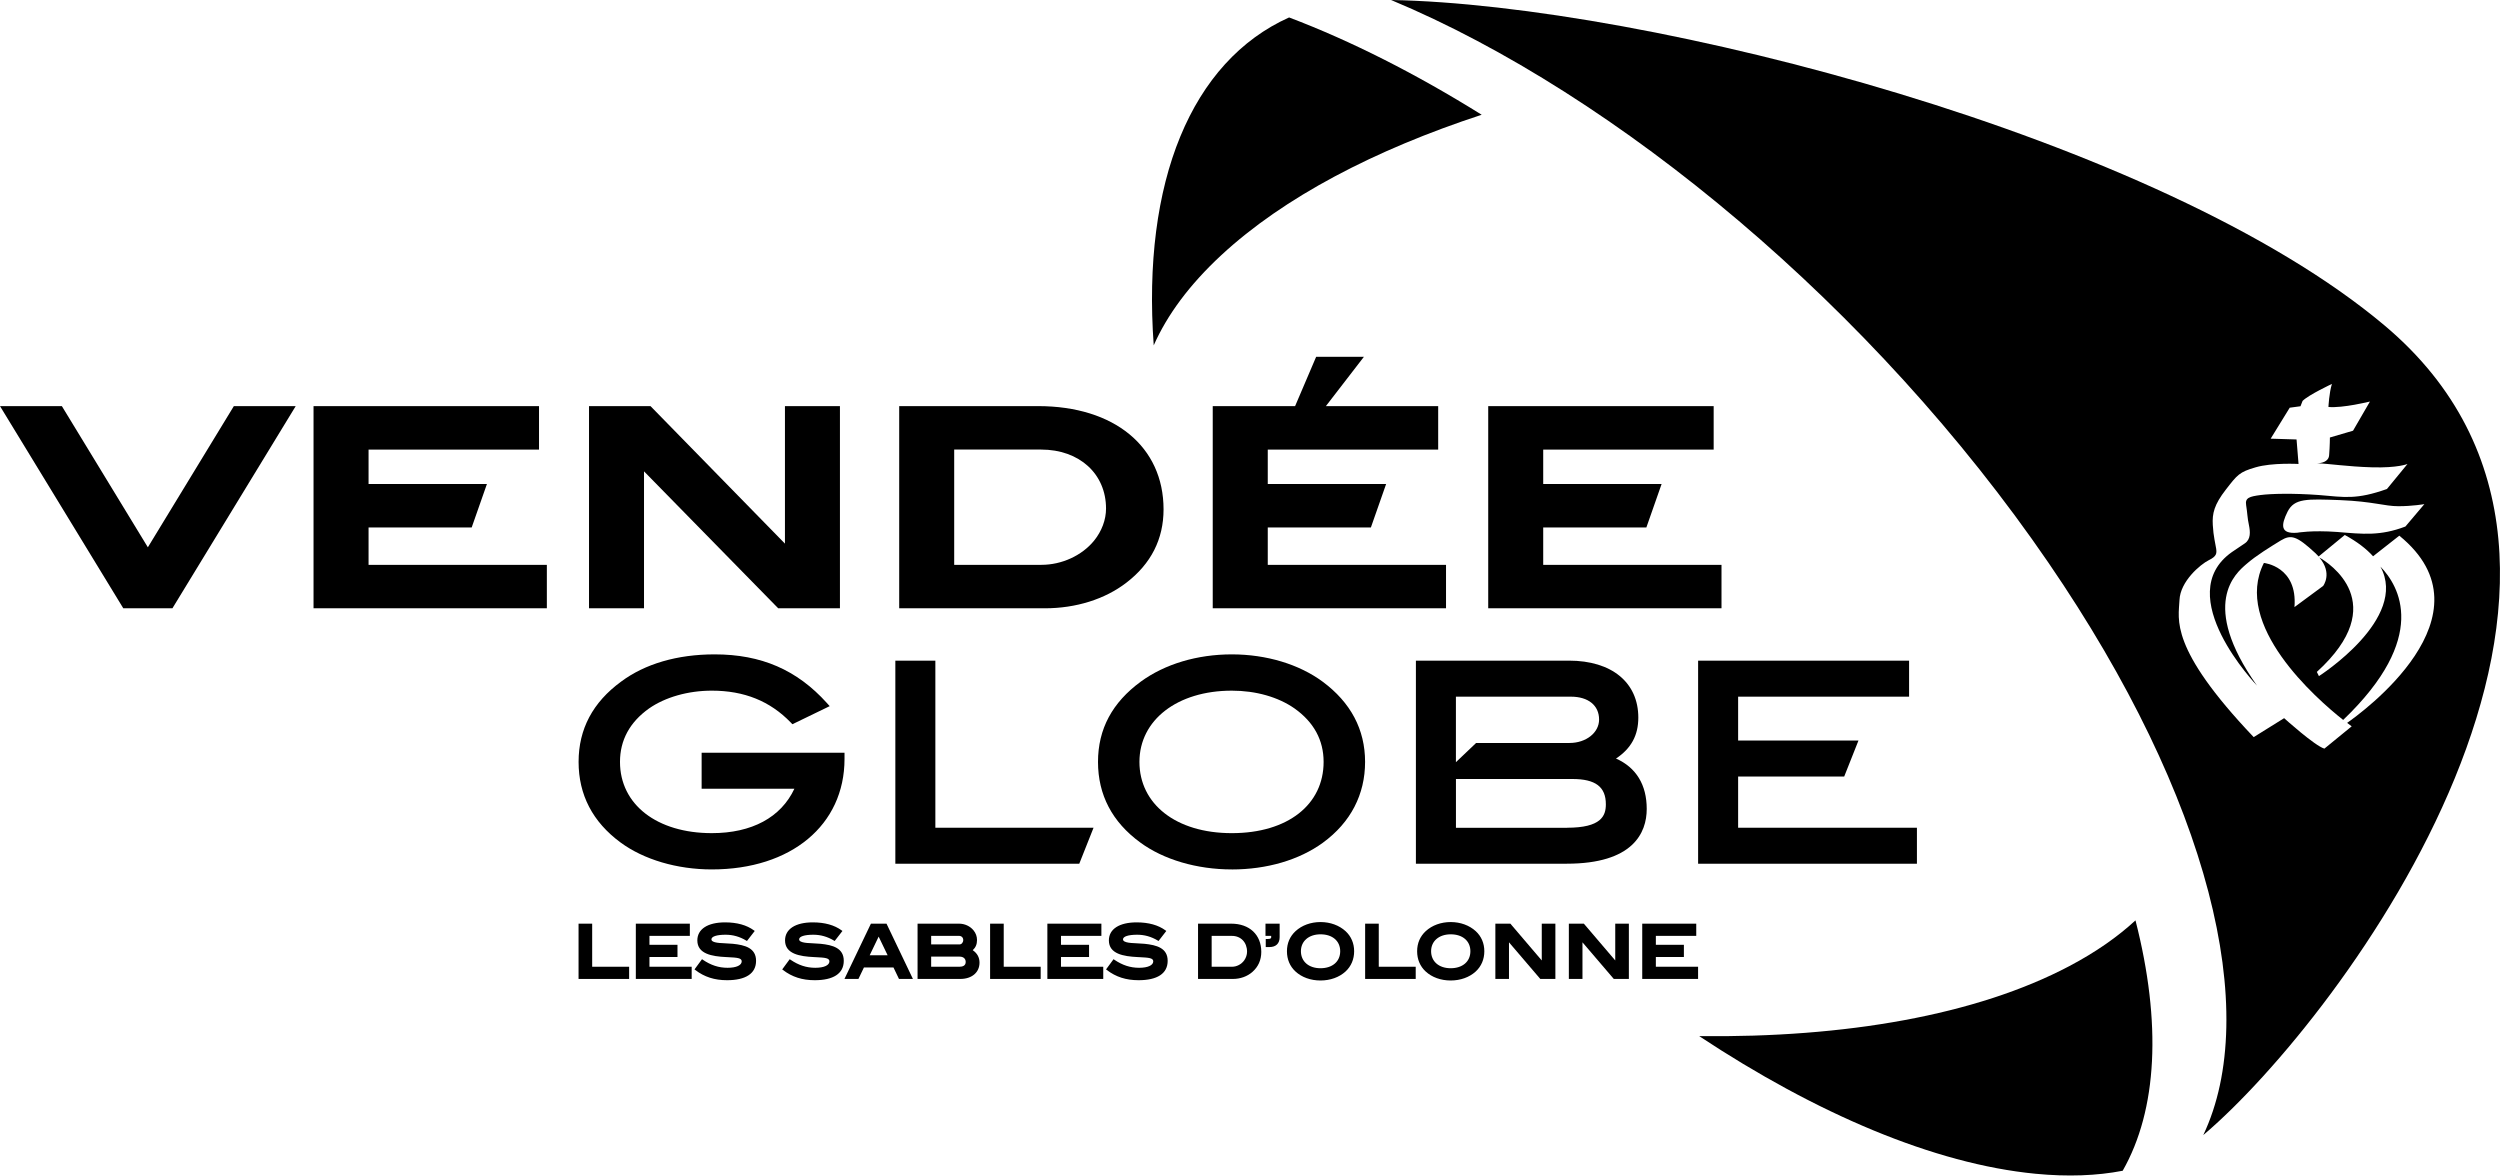 <?xml version="1.0" encoding="UTF-8"?> <svg xmlns="http://www.w3.org/2000/svg" id="Calque_1" data-name="Calque 1" viewBox="0 0 790.98 371.92"><g><g><path d="M183.36,309.42v-16.87h3.69v13.63h11.69v3.24h-15.38Z"></path><path d="M199.05,309.73h-16v-17.49h4.31v13.63h11.69v3.86ZM183.67,309.11h14.76v-2.62h-11.69v-13.63h-3.08v16.25Z"></path></g><g><path d="M201.48,309.42v-16.87h16.47v3.24h-12.78v3.45h8.87v3.24h-8.87v3.7h13.36v3.24h-17.06Z"></path><path d="M218.85,309.73h-17.68v-17.49h17.09v3.86h-12.78v2.83h8.87v3.86h-8.87v3.08h13.36v3.86ZM201.79,309.11h16.44v-2.62h-13.36v-4.32h8.87v-2.62h-8.87v-4.07h12.78v-2.62h-15.85v16.25Z"></path></g><g><path d="M229.59,295.42c-3.17,0-4.8.68-4.8,1.77,0,.58.44.98,1.32,1.21,1.45.4,3.4.28,5.75.51,4.76.49,7.05,1.77,7.05,5.08,0,3.66-3.11,5.82-8.88,5.82-3.8,0-6.94-.93-9.86-3.17l2.01-2.75c2.6,1.77,5.18,2.61,8.01,2.61,3.06,0,4.78-.98,4.78-2.35,0-1.49-1.97-1.49-5.2-1.65-5.92-.28-8.83-1.58-8.83-4.96s2.98-5.41,8.48-5.41c3.71,0,6.71.84,8.94,2.47l-2.1,2.7c-2.14-1.28-4.3-1.89-6.67-1.89Z"></path><path d="M230.03,310.13c-3.98,0-7.17-1.03-10.05-3.23l-.24-.19,2.37-3.23.25.17c2.56,1.74,5.05,2.55,7.84,2.55s4.47-.8,4.47-2.04c0-1.06-1.41-1.18-4.34-1.32l-.57-.03c-4.51-.21-9.13-1-9.13-5.27,0-3.58,3.28-5.71,8.78-5.71,3.76,0,6.83.85,9.12,2.53l.26.19-2.46,3.17-.24-.14c-2.07-1.24-4.2-1.84-6.51-1.84-2.81,0-4.49.55-4.49,1.46,0,.27.11.65,1.09.91.86.24,1.93.28,3.17.34.76.04,1.62.07,2.53.16,3.81.39,7.33,1.32,7.33,5.39s-3.35,6.13-9.18,6.13ZM220.6,306.58c2.7,1.99,5.71,2.92,9.43,2.92,5.52,0,8.57-1.96,8.57-5.51,0-2.93-1.9-4.27-6.77-4.77-.89-.09-1.7-.12-2.49-.16-1.28-.06-2.38-.11-3.31-.36-1.03-.27-1.55-.78-1.55-1.51,0-.78.66-2.08,5.11-2.08,2.34,0,4.5.59,6.59,1.79l1.73-2.23c-2.15-1.48-5.01-2.22-8.5-2.22-5.19,0-8.17,1.86-8.17,5.09,0,3.02,2.47,4.37,8.54,4.65l.57.03c2.97.14,4.93.24,4.93,1.93s-1.95,2.66-5.09,2.66c-2.79,0-5.39-.82-7.94-2.5l-1.66,2.26Z"></path></g><g><path d="M257.34,295.42c-3.17,0-4.8.68-4.8,1.77,0,.58.44.98,1.32,1.21,1.45.4,3.4.28,5.75.51,4.76.49,7.05,1.77,7.05,5.08,0,3.66-3.11,5.82-8.88,5.82-3.8,0-6.94-.93-9.86-3.17l2.01-2.75c2.6,1.77,5.18,2.61,8.01,2.61,3.06,0,4.78-.98,4.78-2.35,0-1.49-1.97-1.49-5.2-1.65-5.92-.28-8.83-1.58-8.83-4.96s2.98-5.41,8.48-5.41c3.71,0,6.71.84,8.94,2.47l-2.1,2.7c-2.14-1.28-4.3-1.89-6.67-1.89Z"></path><path d="M257.78,310.13c-3.98,0-7.17-1.03-10.05-3.23l-.24-.19,2.37-3.23.25.17c2.56,1.74,5.05,2.55,7.84,2.55s4.47-.8,4.47-2.04c0-1.06-1.41-1.18-4.34-1.32l-.57-.03c-4.51-.21-9.13-1-9.13-5.27,0-3.58,3.28-5.71,8.78-5.71,3.76,0,6.83.85,9.12,2.53l.26.19-2.46,3.17-.24-.14c-2.07-1.24-4.2-1.84-6.51-1.84-2.81,0-4.49.55-4.49,1.46,0,.27.11.65,1.09.91.86.24,1.93.28,3.17.34.76.04,1.62.07,2.53.16,3.81.39,7.33,1.32,7.33,5.39s-3.35,6.13-9.18,6.13ZM248.35,306.58c2.7,1.99,5.71,2.92,9.43,2.92,5.52,0,8.57-1.96,8.57-5.51,0-2.93-1.9-4.27-6.77-4.77-.89-.09-1.7-.12-2.49-.16-1.28-.06-2.38-.11-3.31-.36-1.03-.27-1.55-.78-1.55-1.51,0-.78.66-2.08,5.11-2.08,2.34,0,4.5.59,6.59,1.79l1.73-2.23c-2.15-1.48-5.01-2.22-8.5-2.22-5.19,0-8.17,1.86-8.17,5.09,0,3.02,2.47,4.37,8.54,4.65l.57.03c2.97.14,4.93.24,4.93,1.93s-1.95,2.66-5.09,2.66c-2.79,0-5.39-.82-7.94-2.5l-1.66,2.26Z"></path></g><g><path d="M284.63,309.42l-1.74-3.63h-9.73l-1.74,3.63h-3.73l8.08-16.87h4.55l8.06,16.87h-3.73ZM278,295.63l-3.34,6.92h6.67l-3.34-6.92Z"></path><path d="M288.85,309.73h-4.42l-1.74-3.63h-9.35l-1.74,3.63h-4.42l8.37-17.49h4.94l.08.18,8.27,17.31ZM284.82,309.11h3.05l-7.76-16.25h-4.16l-7.78,16.25h3.05l1.74-3.63h10.12l1.74,3.63ZM281.83,302.86h-7.66l3.83-7.94,3.83,7.94ZM275.15,302.24h5.69l-2.84-5.9-2.84,5.9Z"></path></g><g><path d="M309.61,304.58c0,2.8-2.18,4.85-5.75,4.85h-13.24v-16.87h12.82c1.72,0,3.34.77,4.34,2,.67.82,1.03,1.82,1.03,2.87,0,1.4-.48,2.4-1.55,3.24,1.51.93,2.35,2.17,2.35,3.91ZM305.08,297.42c0-.95-.67-1.63-1.66-1.63h-9.1v3.33h9.25c.82,0,1.51-.72,1.51-1.7ZM305.85,304.37c0-1.19-.84-2-2.22-2h-9.32v3.82h9.25c1.49,0,2.29-.68,2.29-1.82Z"></path><path d="M303.86,309.73h-13.55v-17.49h13.13c1.79,0,3.5.79,4.58,2.12.72.87,1.1,1.93,1.1,3.06,0,1.33-.43,2.36-1.35,3.21,1.44,1.01,2.14,2.3,2.14,3.95,0,3.08-2.43,5.15-6.06,5.15ZM290.93,309.11h12.93c3.25,0,5.44-1.82,5.44-4.53,0-1.56-.7-2.72-2.2-3.65l-.38-.23.35-.27c.99-.78,1.43-1.7,1.43-3,0-.98-.33-1.91-.96-2.67-.96-1.19-2.5-1.89-4.1-1.89h-12.51v16.25ZM303.57,306.49h-9.56v-4.44h9.62c1.52,0,2.53.93,2.53,2.31s-.97,2.13-2.6,2.13ZM294.62,305.87h8.94c.9,0,1.98-.26,1.98-1.51,0-1.04-.73-1.69-1.92-1.69h-9.01v3.2ZM303.57,299.43h-9.56v-3.95h9.41c1.16,0,1.97.8,1.97,1.94s-.8,2.01-1.82,2.01ZM294.62,298.81h8.94c.67,0,1.2-.61,1.2-1.39s-.54-1.32-1.35-1.32h-8.8v2.71Z"></path></g><g><path d="M313.57,309.42v-16.87h3.69v13.63h11.69v3.24h-15.38Z"></path><path d="M329.26,309.73h-16v-17.49h4.31v13.63h11.69v3.86ZM313.88,309.11h14.76v-2.62h-11.69v-13.63h-3.07v16.25Z"></path></g><g><path d="M331.69,309.42v-16.87h16.47v3.24h-12.78v3.45h8.87v3.24h-8.87v3.7h13.36v3.24h-17.06Z"></path><path d="M349.06,309.73h-17.68v-17.49h17.09v3.86h-12.78v2.83h8.88v3.86h-8.88v3.08h13.37v3.86ZM332,309.11h16.44v-2.62h-13.36v-4.32h8.87v-2.62h-8.87v-4.07h12.78v-2.62h-15.85v16.25Z"></path></g><g><path d="M359.8,295.42c-3.17,0-4.8.68-4.8,1.77,0,.58.44.98,1.32,1.21,1.45.4,3.4.28,5.75.51,4.76.49,7.05,1.77,7.05,5.08,0,3.66-3.1,5.82-8.87,5.82-3.8,0-6.94-.93-9.86-3.17l2.01-2.75c2.6,1.77,5.18,2.61,8.01,2.61,3.06,0,4.78-.98,4.78-2.35,0-1.49-1.97-1.49-5.2-1.65-5.92-.28-8.83-1.58-8.83-4.96s2.98-5.41,8.48-5.41c3.71,0,6.71.84,8.94,2.47l-2.1,2.7c-2.14-1.28-4.3-1.89-6.67-1.89Z"></path><path d="M360.24,310.13c-3.98,0-7.17-1.03-10.05-3.23l-.24-.19,2.37-3.23.25.17c2.56,1.74,5.06,2.55,7.84,2.55s4.47-.8,4.47-2.04c0-1.06-1.41-1.18-4.34-1.32l-.57-.03c-4.51-.21-9.13-1-9.13-5.27,0-3.58,3.28-5.71,8.79-5.71,3.76,0,6.83.85,9.12,2.53l.26.19-2.46,3.17-.24-.14c-2.07-1.24-4.2-1.84-6.51-1.84-2.81,0-4.49.55-4.49,1.46,0,.27.11.65,1.09.91.87.24,1.94.28,3.18.34.76.04,1.62.07,2.53.16,3.81.39,7.33,1.32,7.33,5.39s-3.35,6.13-9.18,6.13ZM350.81,306.58c2.7,1.99,5.71,2.92,9.43,2.92,5.52,0,8.56-1.96,8.56-5.51,0-2.93-1.9-4.27-6.77-4.77-.89-.09-1.7-.12-2.49-.16-1.28-.06-2.38-.11-3.31-.36-1.03-.27-1.55-.78-1.55-1.51,0-.78.66-2.08,5.11-2.08,2.34,0,4.5.59,6.59,1.79l1.73-2.23c-2.15-1.48-5.01-2.22-8.49-2.22-5.19,0-8.17,1.86-8.17,5.09,0,3.02,2.47,4.37,8.54,4.65l.57.03c2.97.14,4.93.24,4.93,1.93s-1.95,2.66-5.09,2.66c-2.79,0-5.39-.82-7.94-2.5l-1.66,2.26Z"></path></g><g><path d="M398.75,301.17c0,2.45-.9,4.52-2.71,6.1-1.53,1.35-3.67,2.14-5.98,2.14h-10.7v-16.87h10.2c5.64,0,9.19,3.45,9.19,8.62ZM393.92,304.02c.61-.86.94-1.89.94-2.91,0-3.07-2.1-5.31-5.08-5.31h-6.73v10.39h6.76c1.6,0,3.17-.84,4.11-2.17Z"></path><path d="M390.06,309.73h-11.01v-17.49h10.51c5.77,0,9.5,3.51,9.5,8.93,0,2.57-.95,4.7-2.81,6.34-1.62,1.43-3.82,2.22-6.18,2.22ZM379.67,309.11h10.39c2.22,0,4.27-.73,5.77-2.06,1.73-1.52,2.6-3.49,2.6-5.87,0-5.05-3.49-8.31-8.88-8.31h-9.89v16.25ZM389.81,306.49h-7.07v-11.01h7.05c3.12,0,5.39,2.36,5.39,5.62,0,1.08-.36,2.17-1,3.09h0c-1.01,1.42-2.68,2.3-4.36,2.3ZM383.36,305.87h6.45c1.49,0,2.97-.78,3.86-2.03h0c.57-.81.89-1.79.89-2.73,0-2.95-1.96-5-4.77-5h-6.43v9.77Z"></path></g><g><path d="M401.66,299.33h-.88v-1.93h.23c1.01,0,1.49-.23,1.49-.86v-.75h-1.8v-3.24h3.86v3.96c0,1.82-1.01,2.82-2.9,2.82Z"></path><path d="M401.66,299.64h-1.19v-2.55h.54c1.18,0,1.18-.33,1.18-.55v-.44h-1.8v-3.86h4.48v4.27c0,1.99-1.17,3.13-3.21,3.13ZM401.09,299.02h.57c1.72,0,2.59-.84,2.59-2.51v-3.65h-3.24v2.62h1.8v1.06c0,1.11-1.18,1.17-1.72,1.17v1.31Z"></path></g><g><path d="M425.51,307.14c-1.91,1.75-4.62,2.77-7.72,2.77s-5.81-1.02-7.7-2.77c-1.72-1.58-2.6-3.7-2.6-6.17s.9-4.54,2.62-6.13c1.93-1.77,4.68-2.8,7.7-2.8s5.79,1.05,7.7,2.8c1.72,1.58,2.62,3.68,2.62,6.13s-.9,4.59-2.62,6.17ZM417.81,295.3c-3.97,0-6.52,2.33-6.52,5.66s2.5,5.68,6.5,5.68,6.55-2.28,6.55-5.68-2.54-5.66-6.52-5.66Z"></path><path d="M417.79,310.22c-3.11,0-5.92-1.01-7.91-2.85-1.77-1.63-2.7-3.84-2.7-6.4s.94-4.71,2.72-6.36c2.02-1.86,4.83-2.88,7.91-2.88s5.91,1.05,7.91,2.88c1.78,1.64,2.72,3.84,2.72,6.36s-.94,4.76-2.72,6.4h0c-2.01,1.84-4.83,2.85-7.93,2.85ZM417.81,292.35c-2.92,0-5.58.96-7.49,2.71-1.65,1.52-2.52,3.56-2.52,5.9s.86,4.44,2.5,5.95c1.87,1.73,4.53,2.69,7.49,2.69s5.62-.95,7.51-2.69c1.65-1.52,2.52-3.58,2.52-5.95s-.87-4.38-2.52-5.9c-1.89-1.72-4.62-2.71-7.49-2.71ZM417.79,306.96c-4.14,0-6.81-2.35-6.81-6s2.75-5.97,6.83-5.97,6.83,2.4,6.83,5.97-2.69,6-6.86,6ZM417.81,295.61c-3.72,0-6.21,2.15-6.21,5.35s2.43,5.38,6.19,5.38,6.24-2.11,6.24-5.38-2.5-5.35-6.21-5.35Z"></path></g><g><path d="M432.24,309.42v-16.87h3.69v13.63h11.69v3.24h-15.38Z"></path><path d="M447.92,309.73h-16v-17.49h4.31v13.63h11.69v3.86ZM432.55,309.11h14.76v-2.62h-11.69v-13.63h-3.07v16.25Z"></path></g><g><path d="M466.7,307.14c-1.91,1.75-4.62,2.77-7.72,2.77s-5.81-1.02-7.7-2.77c-1.72-1.58-2.6-3.7-2.6-6.17s.9-4.54,2.62-6.13c1.93-1.77,4.68-2.8,7.7-2.8s5.79,1.05,7.7,2.8c1.72,1.58,2.62,3.68,2.62,6.13s-.9,4.59-2.62,6.17ZM459,295.3c-3.97,0-6.52,2.33-6.52,5.66s2.5,5.68,6.5,5.68,6.55-2.28,6.55-5.68-2.54-5.66-6.52-5.66Z"></path><path d="M458.98,310.22c-3.11,0-5.92-1.01-7.91-2.85-1.77-1.63-2.7-3.84-2.7-6.4s.94-4.71,2.72-6.36c2.02-1.86,4.83-2.88,7.91-2.88s5.91,1.05,7.91,2.88c1.78,1.64,2.72,3.84,2.72,6.36s-.94,4.76-2.72,6.4h0c-2.01,1.84-4.83,2.85-7.93,2.85ZM459,292.35c-2.92,0-5.58.96-7.49,2.71-1.65,1.52-2.52,3.56-2.52,5.9s.87,4.44,2.5,5.95c1.87,1.73,4.53,2.69,7.49,2.69s5.62-.95,7.51-2.69c1.65-1.52,2.52-3.58,2.52-5.95s-.87-4.38-2.52-5.9c-1.89-1.72-4.62-2.71-7.49-2.71ZM458.98,306.96c-4.14,0-6.81-2.35-6.81-6s2.75-5.97,6.83-5.97,6.83,2.4,6.83,5.97-2.69,6-6.86,6ZM459,295.61c-3.72,0-6.21,2.15-6.21,5.35s2.43,5.38,6.19,5.38,6.24-2.11,6.24-5.38-2.5-5.35-6.21-5.35Z"></path></g><g><path d="M487.49,309.42l-10.3-12.04h-.06v12.04h-3.69v-16.87h4.3l10.3,12.07h.08v-12.07h3.69v16.87h-4.32Z"></path><path d="M492.12,309.73h-4.78l-9.91-11.59v11.59h-4.31v-17.49h4.75l9.93,11.64v-11.64h4.31v17.49ZM487.63,309.11h3.87v-16.25h-3.07v12.07h-.54l-10.3-12.07h-3.85v16.25h3.07v-12.04h.45l.16.11,10.21,11.94Z"></path></g><g><path d="M510.72,309.42l-10.3-12.04h-.06v12.04h-3.69v-16.87h4.3l10.3,12.07h.08v-12.07h3.69v16.87h-4.32Z"></path><path d="M515.36,309.73h-4.77l-9.91-11.59v11.59h-4.31v-17.49h4.75l9.93,11.64v-11.64h4.31v17.49ZM510.87,309.11h3.87v-16.25h-3.07v12.07h-.54l-10.3-12.07h-3.85v16.25h3.07v-12.04h.45l.15.11,10.21,11.94Z"></path></g><g><path d="M519.91,309.42v-16.87h16.47v3.24h-12.78v3.45h8.87v3.24h-8.87v3.7h13.36v3.24h-17.06Z"></path><path d="M537.27,309.73h-17.68v-17.49h17.09v3.86h-12.78v2.83h8.87v3.86h-8.87v3.08h13.36v3.86ZM520.22,309.11h16.44v-2.62h-13.36v-4.32h8.87v-2.62h-8.87v-4.07h12.78v-2.62h-15.85v16.25Z"></path></g></g><path d="M407.86,5.52c-30.94,13.89-46.58,52.03-42.83,103.75,4.23-9.6,11.29-19.18,21.36-28.52,19.72-18.29,48.51-33.33,82.4-44.44-20.67-12.89-41.24-23.33-60.93-30.79Z"></path><path d="M654.76,305.65c-29.45,15.56-71.03,22.73-117.15,22.17,37.03,24.49,74.31,40.44,106.41,43.55,10.22.99,19.42.63,27.58-.95,11-19.29,12.36-46.75,4.05-79.22-5.67,5.23-12.61,10.08-20.89,14.45Z"></path><g><polygon points="39.01 192.46 0 128.49 19.57 128.49 46.78 173.16 73.99 128.49 93.56 128.49 54.55 192.46 39.01 192.46"></polygon><polygon points="99.2 192.46 99.2 128.49 170.54 128.49 170.54 142.24 116.61 142.24 116.61 153.13 154.06 153.13 149.24 166.88 116.61 166.88 116.61 178.71 173.02 178.71 173.02 192.46 99.2 192.46"></polygon><polygon points="246.22 192.46 203.76 149.13 203.76 192.46 186.36 192.46 186.36 128.49 205.81 128.49 248.35 172 248.35 128.49 265.75 128.49 265.75 192.46 246.22 192.46"></polygon><path d="M284.5,192.46v-63.97h43.94c24.11,0,39.7,12.83,39.7,32.67,0,9.41-3.96,17.22-11.78,23.21-6.77,5.21-15.93,8.09-25.79,8.09h-46.07ZM329.51,178.71c6.43,0,12.81-2.93,16.65-7.65,2.44-3.02,3.78-6.62,3.78-10.16,0-10.99-8.44-18.66-20.52-18.66h-27.52v36.47h27.61Z"></path><polygon points="401.11 178.71 401.11 166.88 433.74 166.88 438.56 153.13 401.11 153.13 401.11 142.24 455.03 142.24 455.03 128.49 419.5 128.49 431.53 112.89 416.42 112.89 409.76 128.49 383.7 128.49 383.7 192.46 457.51 192.46 457.51 178.71 401.11 178.71"></polygon><polygon points="470.86 192.46 470.86 128.49 542.19 128.49 542.19 142.24 488.26 142.24 488.26 153.13 525.72 153.13 520.9 166.88 488.26 166.88 488.26 178.71 544.67 178.71 544.67 192.46 470.86 192.46"></polygon></g><g><path d="M225.21,275.08c-10.99,0-21.52-3.11-28.88-8.53-8.81-6.49-13.27-15.07-13.27-25.49s4.52-18.87,13.45-25.4c7.57-5.64,17.8-8.62,29.59-8.62,14.76,0,26.04,4.89,35.51,15.38l.9,1-11.8,5.72-.51-.53c-6.56-6.79-14.73-10.09-24.99-10.09-7.52,0-14.77,2.07-19.9,5.66-6.07,4.33-9.15,10.01-9.15,16.88,0,13.48,11.67,22.54,29.05,22.54,12.67,0,21.88-4.98,26.13-14.05h-29.35v-11.39h45.21v1.96c0,20.91-16.87,34.96-41.98,34.96Z"></path><polygon points="283.28 273.28 283.28 209.02 295.94 209.02 295.94 261.89 345.99 261.89 341.47 273.28 283.28 273.28"></polygon><path d="M389.73,275.08c-11.05,0-21.61-3.11-28.97-8.53-8.86-6.47-13.36-15.04-13.36-25.49s4.55-18.82,13.54-25.4c7.62-5.56,17.84-8.62,28.8-8.62s21.29,3.14,28.71,8.62c8.92,6.6,13.45,15.15,13.45,25.4s-4.5,19.11-13.36,25.58c-7.49,5.45-17.71,8.45-28.79,8.45ZM389.73,218.52c-17.21,0-29.22,9.27-29.22,22.54s11.47,22.54,29.22,22.54,29.05-9.06,29.05-22.54c0-6.87-3.08-12.55-9.15-16.88-5.2-3.65-12.26-5.66-19.89-5.66Z"></path><polygon points="537.27 273.28 537.27 209.02 604.02 209.02 604.02 220.41 549.93 220.41 549.93 234.29 588.01 234.29 583.49 245.69 549.93 245.69 549.93 261.89 606.5 261.89 606.5 273.28 537.27 273.28"></polygon><path d="M447.98,273.28v-64.26h48.43c13.53,0,21.94,6.91,21.94,18.03,0,5.59-2.25,9.75-7.06,12.95,6.37,2.83,9.72,8.3,9.72,15.93s-4.39,17.34-25.31,17.34h-47.72ZM495.79,261.89c10.83,0,12.29-3.75,12.29-7.41,0-5.54-3.27-8.01-10.6-8.01h-36.83v15.43h35.14ZM460.64,241.15l6.39-6.08h29.55c5.25,0,9.36-3.26,9.36-7.41,0-4.47-3.42-7.24-8.92-7.24h-36.38v20.74Z"></path></g><g><path d="M753.15,179.29c9.04,16.45-19.46,34.63-19.46,34.63l-.66-1.33c23.88-21.72,3.68-34.56.79-36.2,4.28,4.99,1.2,9,1.2,9l-9.07,6.69c1.04-12.91-9.67-13.97-9.67-13.97-9.94,19.62,16.38,42.79,25.08,49.67,27.37-26.2,17.68-42.45,11.81-48.48Z"></path><path d="M754.52,103.03C683.52,43.23,520.75,1.47,440.13,0c71.38,29.78,152.71,97.27,208.03,178.11,51.19,74.79,67.29,142.25,48.94,181.02,43.79-37.05,149.29-178.73,57.42-256.1ZM767.06,159.49l-6.01,7.1c-7.99,3.03-13.38,2.4-21.54,1.72-8.19-.6-12.69.24-12.69.24-5.38.44-5.19-2.37-3.05-6.66,2.18-4.26,6.03-4.04,16.6-3.66,10.53.43,14,1.93,18.47,1.93s8.22-.66,8.22-.66ZM744.05,229.81l-8.63,7.05c-3.03-.87-12.74-9.64-12.74-9.64l-9.63,6c-26.96-28.35-23.71-37.33-23.48-43.32.22-6,6.66-11.35,9.23-12.64,2.57-1.25,2.57-2.18,2.38-3.65-.22-1.53-.88-3.88-1.07-7.5-.22-3.65.44-6.45,4.12-11.19,3.65-4.7,4.25-5.57,9.44-7.07,5.16-1.52,13.57-1.06,13.57-1.06l-.63-7.75-8.19-.25,6.03-9.8,3.41-.46.66-1.69c1.94-1.94,9.28-5.37,9.28-5.37-.88,2.76-1.1,7.29-1.1,7.29,4.51.41,13.13-1.72,13.13-1.72l-5.35,9.23-7.32,2.15s0,2.56-.24,5.56c-.14,2.24-2.65,2.59-3.88,2.59,3.74.11,9.71,1.06,17.42,1.28,8.21.24,11.25-1.06,11.25-1.06l-6.5,7.92c-9.66,3.42-13.34,2.6-21.51,1.91-8.19-.6-15.12-.44-18.48,0-3.5.47-4.96.85-4.56,3.22.39,2.38.39,4.1.88,6.27.43,2.11.63,4.48-1.28,5.79-1.96,1.29-4.12,2.78-4.12,2.78-19.41,13.7,7.95,42.23,7.95,42.23-18.32-25.91-6.64-35.57-3.44-38.37,3.2-2.81,7.76-5.56,10.97-7.54,3.25-1.94,4.99-1.52,11.02,4.07.28.35.69.66.96.99l8.27-6.8c3.96,2.15,6.87,4.42,8.95,6.74l8.3-6.52c31.01,25.22-12.47,56.42-16.51,59.23.85.68,1.44,1.09,1.44,1.09Z"></path></g></svg> 